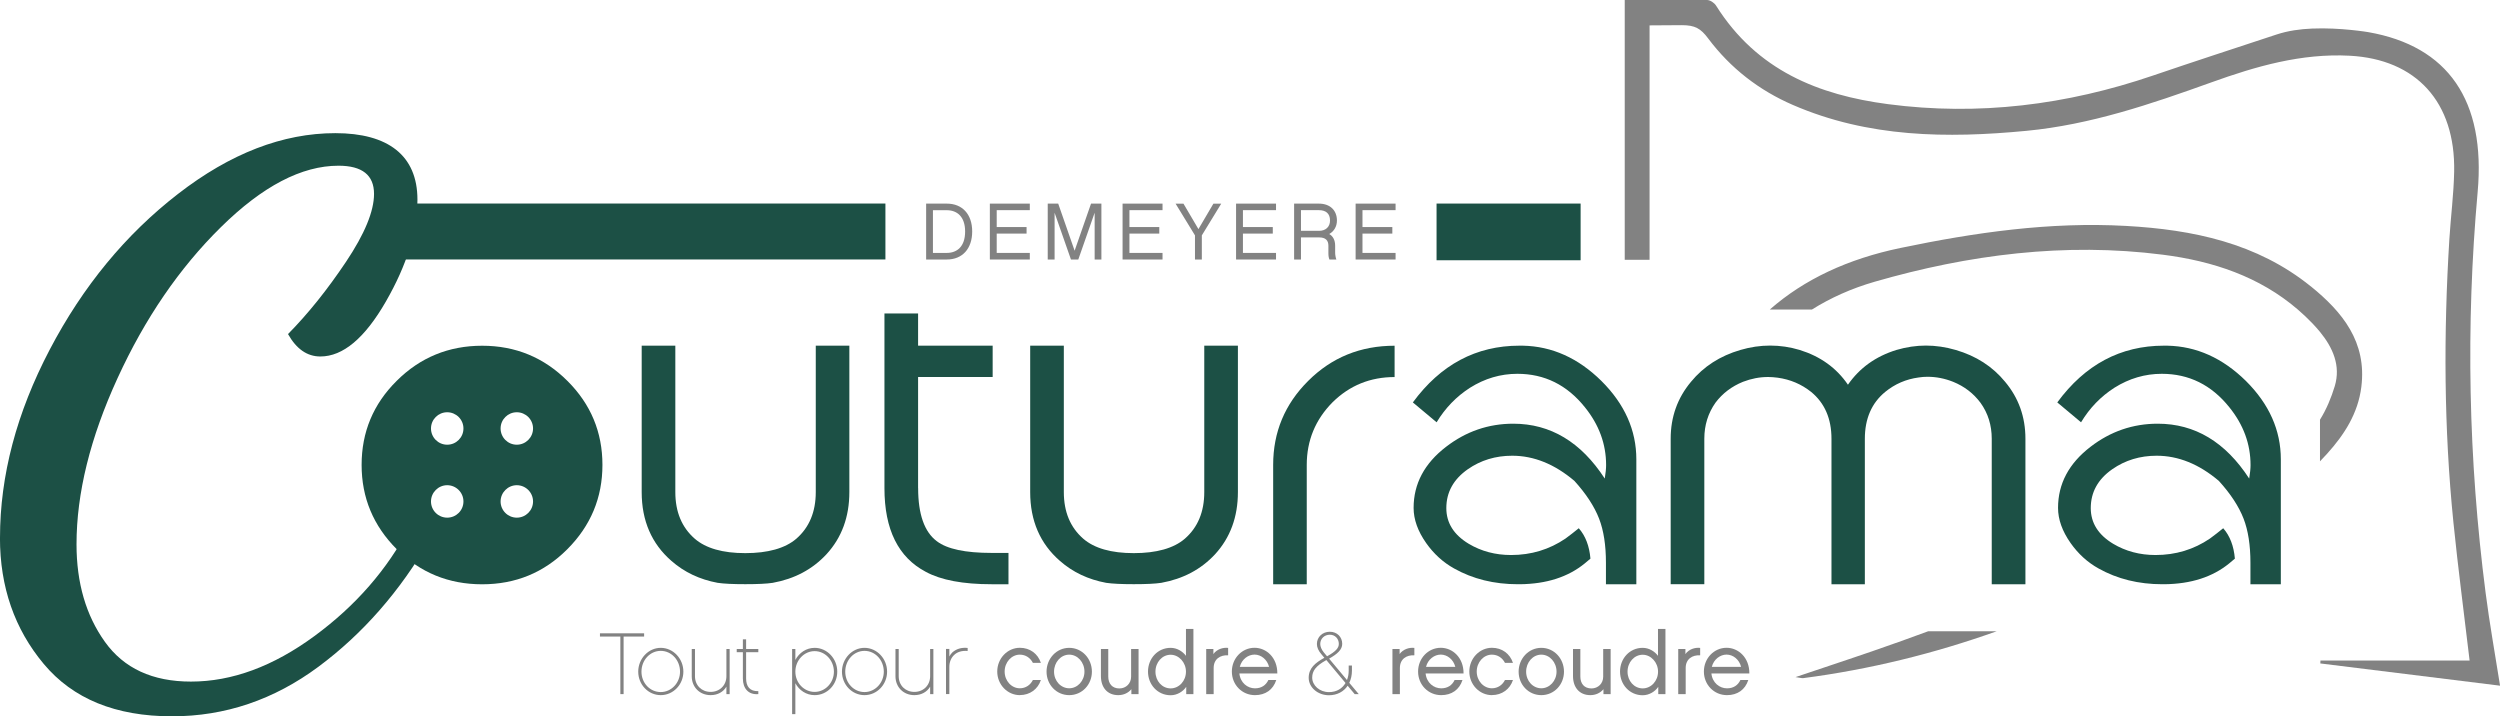 <?xml version="1.0" encoding="UTF-8"?>
<svg id="Calque_1" data-name="Calque 1" xmlns="http://www.w3.org/2000/svg" version="1.1" viewBox="0 0 463 132.67">
  <defs>
    <style>
      .cls-1 {
        fill: #828282;
      }

      .cls-1, .cls-2 {
        stroke-width: 0px;
      }

      .cls-2 {
        fill: #1c5045;
      }
    </style>
  </defs>
  <g>
    <path class="cls-2" d="M401.4,64.02c5.39.11,10.23,2.29,14.53,6.52,4.32,4.29,6.48,9.14,6.48,14.53v23.13h-5.63v-3.98c0-3.25-.42-5.97-1.27-8.17-.88-2.26-2.4-4.59-4.58-6.99-3.67-3.11-7.51-4.66-11.52-4.66-3.08,0-5.82.83-8.22,2.5-2.66,1.86-3.98,4.26-3.98,7.2,0,2.74,1.38,4.94,4.15,6.61,2.32,1.38,4.93,2.08,7.84,2.08,3.73,0,7.09-1.02,10.08-3.05.09-.06.49-.37,1.23-.93l1.23-.98c1.24,1.41,1.96,3.29,2.16,5.63-.2.17-.55.46-1.06.89-3.08,2.51-7.07,3.8-11.99,3.85h-.38c-4.4,0-8.34-.97-11.82-2.92-2.03-1.13-3.76-2.7-5.17-4.7-1.55-2.2-2.33-4.38-2.33-6.52,0-4.46,2-8.23,6.01-11.31,3.7-2.85,7.85-4.28,12.45-4.28,6.89,0,12.54,3.39,16.94,10.16.17-1.02.25-1.85.25-2.5,0-3.9-1.31-7.47-3.94-10.72-3.3-4.12-7.47-6.18-12.5-6.18-3.1,0-6.03.86-8.77,2.58-2.51,1.61-4.58,3.74-6.18,6.4l-4.4-3.68c5.14-7,11.72-10.51,19.74-10.51h.64ZM384.29,77.83l-.04.04v-.04h.04Z"/>
    <path class="cls-2" d="M70.7,37.71c-1.17,0-2.13,2.32-2.13,5.17s.95,5.17,2.13,5.17h93.28v-10.35h-93.28Z"/>
    <rect class="cls-2" x="266.05" y="37.7" width="26.68" height="10.5"/>
    <path class="cls-2" d="M151.07,64.02h6.23v27.11c0,4.6-1.41,8.44-4.24,11.52-2.6,2.8-5.92,4.56-9.95,5.29-1.1.17-2.79.25-5.08.25s-3.97-.08-5.12-.25c-3.33-.62-6.18-1.97-8.56-4.06-3.67-3.19-5.51-7.44-5.51-12.75v-27.11h6.23v27.11c0,3.67,1.2,6.55,3.6,8.64,2.06,1.78,5.18,2.67,9.36,2.67s7.38-.89,9.45-2.67c2.4-2.09,3.6-4.97,3.6-8.64v-27.11Z"/>
    <path class="cls-2" d="M170.04,90.41c0,4.83,1.16,8.11,3.47,9.83,1.89,1.44,5.27,2.16,10.12,2.16h3.14v5.8h-3.14c-5.28,0-9.33-.76-12.16-2.29-5.11-2.68-7.67-7.85-7.67-15.5v-32.36h6.23v5.97h13.81v5.8h-13.81v20.58Z"/>
    <path class="cls-2" d="M223.03,64.02h6.23v27.11c0,4.6-1.41,8.44-4.23,11.52-2.6,2.8-5.92,4.56-9.96,5.29-1.1.17-2.8.25-5.09.25s-3.97-.08-5.12-.25c-3.33-.62-6.18-1.97-8.56-4.06-3.67-3.19-5.51-7.44-5.51-12.75v-27.11h6.23v27.11c0,3.67,1.2,6.55,3.6,8.64,2.06,1.78,5.18,2.67,9.36,2.67s7.39-.89,9.45-2.67c2.4-2.09,3.6-4.97,3.6-8.64v-27.11Z"/>
    <path class="cls-2" d="M258.28,69.83c-4.49,0-8.32,1.55-11.48,4.66-3.19,3.22-4.79,7.09-4.79,11.61v22.11h-6.22v-22.11c0-6.07,2.16-11.25,6.48-15.55,4.35-4.35,9.69-6.52,16.01-6.52v5.8Z"/>
    <path class="cls-2" d="M282.04,64.02c5.39.11,10.24,2.29,14.53,6.52,4.32,4.29,6.48,9.14,6.48,14.53v23.13h-5.63v-3.98c0-3.25-.42-5.97-1.27-8.17-.88-2.26-2.4-4.59-4.57-6.99-3.67-3.11-7.51-4.66-11.52-4.66-3.08,0-5.82.83-8.22,2.5-2.65,1.86-3.98,4.26-3.98,7.2,0,2.74,1.38,4.94,4.15,6.61,2.32,1.38,4.93,2.08,7.84,2.08,3.73,0,7.09-1.02,10.08-3.05.08-.06.49-.37,1.23-.93l1.23-.98c1.24,1.41,1.96,3.29,2.16,5.63-.2.17-.55.46-1.06.89-3.08,2.51-7.07,3.8-11.99,3.85h-.38c-4.41,0-8.35-.97-11.82-2.92-2.03-1.13-3.76-2.7-5.17-4.7-1.55-2.2-2.33-4.38-2.33-6.52,0-4.46,2-8.23,6.01-11.31,3.7-2.85,7.85-4.28,12.45-4.28,6.89,0,12.54,3.39,16.94,10.16.17-1.02.25-1.85.25-2.5,0-3.9-1.31-7.47-3.94-10.72-3.3-4.12-7.47-6.18-12.49-6.18-3.11,0-6.03.86-8.77,2.58-2.51,1.61-4.58,3.74-6.19,6.4l-4.4-3.68c5.14-7,11.72-10.51,19.74-10.51h.63ZM264.93,77.83l-.04.04v-.04h.04Z"/>
    <path class="cls-2" d="M375.1,108.2h-6.23v-26.94c0-2.51-.69-4.73-2.07-6.65-1.3-1.75-2.99-3.05-5.08-3.9-1.56-.62-3.14-.93-4.75-.93-.54,0-1.09.04-1.65.13-2.31.31-4.38,1.2-6.18,2.67-2.51,2.06-3.77,4.96-3.77,8.68v26.94h-6.18v-26.94c0-3.73-1.26-6.62-3.77-8.68-1.81-1.44-3.87-2.31-6.18-2.63-.62-.08-1.22-.13-1.78-.13-1.58,0-3.13.3-4.66.89-2.09.85-3.78,2.13-5.08,3.85-1.38,1.95-2.08,4.18-2.08,6.69v26.94h-6.23v-26.94c0-4.04,1.26-7.55,3.77-10.55,2.32-2.82,5.37-4.79,9.15-5.89,1.83-.54,3.67-.81,5.51-.81s3.66.27,5.46.81c3.84,1.19,6.82,3.33,8.94,6.44,2.15-3.11,5.14-5.25,8.98-6.44,1.84-.54,3.66-.81,5.46-.81s3.67.27,5.51.81c3.78,1.1,6.83,3.06,9.15,5.89,2.51,2.99,3.77,6.51,3.77,10.55v26.94Z"/>
    <path class="cls-2" d="M0,99.61c0-11.53,3.07-23.15,9.21-34.86,6.14-11.71,14.05-21.32,23.75-28.83,9.69-7.51,19.41-11.26,29.15-11.26s15.2,4.11,15.2,12.32c0,5.8-1.95,12.09-5.85,18.87-3.9,6.78-7.94,10.17-12.13,10.17-2.44,0-4.43-1.38-5.99-4.15,3.7-3.75,7.28-8.21,10.74-13.38,3.46-5.17,5.19-9.37,5.19-12.58,0-3.48-2.19-5.22-6.58-5.22-6.82,0-14.08,3.79-21.77,11.37-7.7,7.58-14.08,16.91-19.15,27.97-5.07,11.06-7.6,21.32-7.6,30.78,0,7.14,1.75,13.16,5.26,18.06,3.51,4.91,8.82,7.36,15.93,7.36,7.6,0,15.22-2.81,22.87-8.43,7.65-5.62,13.52-12.36,17.61-20.21l3.8,2.28c-5.56,9.64-12.45,17.51-20.68,23.62-8.24,6.11-17.27,9.17-27.11,9.17-10.43,0-18.34-3.23-23.75-9.7-5.41-6.47-8.11-14.25-8.11-23.36Z"/>
    <path class="cls-2" d="M105.09,70.55c-4.35-4.35-9.62-6.52-15.8-6.52s-11.49,2.17-15.84,6.52c-4.32,4.29-6.48,9.47-6.48,15.55s2.17,11.28,6.52,15.63c4.32,4.32,9.59,6.48,15.8,6.48s11.44-2.16,15.76-6.48c4.35-4.35,6.52-9.56,6.52-15.63s-2.16-11.25-6.48-15.55ZM82.82,95.87c-1.66,0-3-1.35-3-3s1.35-3.01,3-3.01,3.01,1.35,3.01,3.01-1.34,3-3.01,3ZM82.82,82.36c-1.66,0-3-1.35-3-3.01s1.35-3,3-3,3.01,1.34,3.01,3-1.34,3.01-3.01,3.01ZM95.71,95.87c-1.66,0-3-1.35-3-3s1.35-3.01,3-3.01,3.01,1.35,3.01,3.01-1.35,3-3.01,3ZM95.71,82.36c-1.66,0-3-1.35-3-3.01s1.35-3,3-3,3.01,1.34,3.01,3-1.35,3.01-3.01,3.01Z"/>
  </g>
  <g>
    <path class="cls-1" d="M351.13,119.07c-6,2.16-12.06,4.11-18.6,6.33.85.12,1.15.22,1.43.19,12.34-1.61,24.27-4.56,35.83-8.68h-12.69c-1.99.73-3.98,1.45-5.97,2.17Z"/>
    <path class="cls-1" d="M428.22,5.29c-2.24.09-4.47.4-6.6,1.1-7.84,2.59-15.38,5.04-22.88,7.6-16.01,5.46-32.34,7.5-49.07,5.3-12.85-1.69-24.28-6.22-31.85-18.24-.33-.53-1.11-1.05-1.68-1.05-5.13-.01-10.01,0-15.24,0v48.11s4.6,0,4.6,0V4.7c2.34-.03,4.04-.04,6-.04,2.41.01,3.45.59,4.83,2.43,4.16,5.56,9.48,9.65,15.72,12.35,13.97,6.05,28.54,6.2,43.25,4.79,11.84-1.13,23.05-4.95,34.23-8.97,8.3-2.99,16.7-5.41,25.63-4.94,12.32.65,19.61,8.57,19.35,21.49-.08,4.18-.63,8.34-.89,12.51-1.08,17.49-1.01,34.97.75,52.41.85,8.4,1.96,16.77,3,25.6h-27.62c-.02.34-.01.2-.03.54,11.06,1.37,22.11,2.73,33.29,4.12-.95-6.03-1.96-11.61-2.68-17.24-3.18-24.66-3.7-49.37-1.47-74.17,1.53-16.98-5.49-27.05-20.27-29.63,0,0-5.2-.88-10.36-.66Z"/>
    <path class="cls-1" d="M427.95,53.03c-9.96-8.04-21.85-10.5-34.21-11.19-14.11-.79-27.98,1.21-41.76,4.08-9.72,2.02-17.82,5.79-24.22,11.41h7.8c3.45-2.16,7.3-3.9,11.62-5.15,17.4-5.02,35.24-7.33,53.37-5.01,9.27,1.18,17.91,4.05,25.01,10.16.94.81,1.85,1.67,2.74,2.6.47.5.93,1.01,1.36,1.53,2.37,2.91,3.88,6.25,2.74,10.05-.63,2.09-1.54,4.3-2.74,6.22v7.71c.44-.46.88-.92,1.31-1.4,3.21-3.55,5.74-7.49,6.35-12.39,1.04-8.3-3.49-13.87-9.36-18.62Z"/>
    <g>
      <path class="cls-1" d="M115.49,117.89v10.66h-.6v-10.66h-3.78v-.6h8.18v.6h-3.8Z"/>
      <path class="cls-1" d="M126.56,124.39c0,2.4-1.88,4.35-4.19,4.35s-4.17-1.95-4.17-4.35,1.88-4.41,4.17-4.41,4.19,1.98,4.19,4.41ZM125.94,124.39c0-2.13-1.59-3.85-3.57-3.85s-3.57,1.72-3.57,3.85,1.6,3.78,3.57,3.78,3.57-1.7,3.57-3.78Z"/>
      <path class="cls-1" d="M135.13,128.55h-.6v-1.38c-.57.97-1.61,1.57-2.92,1.57-2.03,0-3.5-1.48-3.5-3.5v-5.05h.6v5.05c0,1.69,1.23,2.9,2.9,2.9s2.92-1.22,2.92-2.9v-5.05h.6v8.36Z"/>
      <path class="cls-1" d="M138.18,125.66c0,1.43.66,2.4,2.26,2.34v.55c-1.8.16-2.86-1.02-2.86-2.89v-4.87h-1.14v-.6h1.14v-1.78h.6v1.78h2.26v.6h-2.26v4.87Z"/>
      <path class="cls-1" d="M150.87,128.74c-1.54,0-2.87-.89-3.57-2.21v5.73h-.6v-12.07h.6v2.03c.7-1.33,2.03-2.24,3.57-2.24,2.3,0,4.19,1.98,4.19,4.41s-1.88,4.35-4.19,4.35ZM150.87,120.59c-1.96,0-3.57,1.71-3.57,3.8s1.61,3.75,3.57,3.75,3.57-1.69,3.57-3.75-1.59-3.8-3.57-3.8Z"/>
      <path class="cls-1" d="M164.29,124.39c0,2.4-1.88,4.35-4.19,4.35s-4.17-1.95-4.17-4.35,1.88-4.41,4.17-4.41,4.19,1.98,4.19,4.41ZM163.68,124.39c0-2.13-1.59-3.85-3.57-3.85s-3.57,1.72-3.57,3.85,1.61,3.78,3.57,3.78,3.57-1.7,3.57-3.78Z"/>
      <path class="cls-1" d="M172.86,128.55h-.6v-1.38c-.57.97-1.61,1.57-2.92,1.57-2.03,0-3.5-1.48-3.5-3.5v-5.05h.6v5.05c0,1.69,1.23,2.9,2.9,2.9s2.92-1.22,2.92-2.9v-5.05h.6v8.36Z"/>
      <path class="cls-1" d="M179.21,120.56c-1.1-.1-1.95.21-2.47.71-.6.54-.92,1.35-.92,2.22v5.05h-.62v-8.36h.62v1.4c.15-.27.32-.53.55-.75.73-.65,1.7-.96,2.84-.83v.55Z"/>
      <path class="cls-1" d="M188.88,128.74c-2.3,0-4.19-1.95-4.19-4.37s1.88-4.4,4.19-4.4c1.87,0,3.33,1.1,3.89,2.79h-1.48c-.47-.91-1.33-1.52-2.42-1.52-1.54,0-2.81,1.41-2.81,3.13s1.27,3.1,2.81,3.1c1.1,0,1.96-.62,2.42-1.53h1.48c-.55,1.69-2.03,2.79-3.89,2.79Z"/>
      <path class="cls-1" d="M202.22,124.39c0,2.4-1.82,4.35-4.2,4.35s-4.2-1.95-4.2-4.35,1.83-4.41,4.2-4.41,4.2,1.98,4.2,4.41ZM200.84,124.39c0-1.74-1.27-3.15-2.82-3.15s-2.81,1.41-2.81,3.15,1.27,3.08,2.81,3.08,2.82-1.38,2.82-3.08Z"/>
      <path class="cls-1" d="M210.86,128.55h-1.33v-.91c-.57.68-1.41,1.1-2.43,1.1-2.05,0-3.21-1.46-3.21-3.52v-5.03h1.36v5.1c0,1.33.73,2.21,2.06,2.21,1.23,0,2.17-.93,2.17-2.17v-5.13h1.38v8.36Z"/>
      <path class="cls-1" d="M221.02,128.55h-1.33v-1.35c-.58.86-1.66,1.56-2.89,1.56-2.4,0-4.19-1.96-4.19-4.38s1.78-4.4,4.19-4.4c1.2,0,2.24.67,2.84,1.48v-4.98h1.38v12.07ZM216.8,121.26c-1.57,0-2.81,1.4-2.81,3.13s1.23,3.1,2.81,3.1,2.84-1.4,2.84-3.1-1.3-3.13-2.84-3.13Z"/>
      <path class="cls-1" d="M227.45,121.36c-1.44-.08-2.68.68-2.68,2.35v4.84h-1.38v-8.36h1.33v.94c.63-.89,1.77-1.25,2.73-1.14v1.36Z"/>
      <path class="cls-1" d="M236.36,125.95c-.58,1.79-2.01,2.79-3.94,2.79-2.4,0-4.28-1.92-4.28-4.37s1.88-4.4,4.2-4.4c2.16,0,4.24,1.79,4.22,4.75h-7.03c.18,1.74,1.51,2.76,2.89,2.76,1.18,0,2.03-.57,2.48-1.54h1.46ZM235.03,123.5c-.34-1.36-1.48-2.27-2.69-2.27-1.15,0-2.37.84-2.73,2.27h5.42Z"/>
      <path class="cls-1" d="M249.59,126.99c-.73,1.1-1.96,1.77-3.47,1.77-2.05,0-3.75-1.44-3.75-3.23s1.2-2.76,2.9-3.71l-.52-.62c-.57-.65-.86-1.31-.86-1.93,0-1.3,1.04-2.27,2.39-2.27s2.3.96,2.3,2.25c0,1.05-.89,1.87-2.43,2.73l3.31,3.96c.21-.52.32-1.12.32-1.75v-.93h.6v.93c0,.86-.18,1.62-.49,2.27l1.75,2.09h-.75l-1.31-1.56ZM245.63,122.25c-1.98,1.1-2.61,2.03-2.61,3.24,0,1.46,1.38,2.69,3.1,2.69,1.43,0,2.47-.67,3.07-1.69l-3.55-4.25ZM245.78,121.54c1.65-.91,2.17-1.56,2.17-2.29,0-.96-.7-1.7-1.67-1.7-1.02,0-1.77.75-1.77,1.72,0,.47.24,1.05.66,1.56l.6.71Z"/>
      <path class="cls-1" d="M261.94,121.36c-1.44-.08-2.68.68-2.68,2.35v4.84h-1.38v-8.36h1.33v.94c.63-.89,1.77-1.25,2.73-1.14v1.36Z"/>
      <path class="cls-1" d="M270.85,125.95c-.58,1.79-2.01,2.79-3.94,2.79-2.4,0-4.28-1.92-4.28-4.37s1.88-4.4,4.2-4.4c2.16,0,4.24,1.79,4.22,4.75h-7.03c.18,1.74,1.51,2.76,2.89,2.76,1.18,0,2.03-.57,2.48-1.54h1.46ZM269.52,123.5c-.34-1.36-1.48-2.27-2.69-2.27-1.15,0-2.37.84-2.73,2.27h5.42Z"/>
      <path class="cls-1" d="M276.31,128.74c-2.3,0-4.19-1.95-4.19-4.37s1.88-4.4,4.19-4.4c1.87,0,3.33,1.1,3.89,2.79h-1.48c-.47-.91-1.33-1.52-2.42-1.52-1.54,0-2.81,1.41-2.81,3.13s1.27,3.1,2.81,3.1c1.1,0,1.96-.62,2.42-1.53h1.48c-.55,1.69-2.03,2.79-3.89,2.79Z"/>
      <path class="cls-1" d="M289.65,124.39c0,2.4-1.82,4.35-4.2,4.35s-4.2-1.95-4.2-4.35,1.83-4.41,4.2-4.41,4.2,1.98,4.2,4.41ZM288.27,124.39c0-1.74-1.27-3.15-2.82-3.15s-2.81,1.41-2.81,3.15,1.27,3.08,2.81,3.08,2.82-1.38,2.82-3.08Z"/>
      <path class="cls-1" d="M298.29,128.55h-1.33v-.91c-.57.68-1.41,1.1-2.43,1.1-2.04,0-3.21-1.46-3.21-3.52v-5.03h1.36v5.1c0,1.33.73,2.21,2.06,2.21,1.23,0,2.17-.93,2.17-2.17v-5.13h1.38v8.36Z"/>
      <path class="cls-1" d="M308.44,128.55h-1.33v-1.35c-.58.86-1.66,1.56-2.89,1.56-2.4,0-4.19-1.96-4.19-4.38s1.78-4.4,4.19-4.4c1.2,0,2.24.67,2.84,1.48v-4.98h1.38v12.07ZM304.23,121.26c-1.57,0-2.81,1.4-2.81,3.13s1.23,3.1,2.81,3.1,2.84-1.4,2.84-3.1-1.3-3.13-2.84-3.13Z"/>
      <path class="cls-1" d="M314.87,121.36c-1.44-.08-2.68.68-2.68,2.35v4.84h-1.38v-8.36h1.33v.94c.63-.89,1.77-1.25,2.73-1.14v1.36Z"/>
      <path class="cls-1" d="M323.78,125.95c-.58,1.79-2.01,2.79-3.94,2.79-2.4,0-4.28-1.92-4.28-4.37s1.88-4.4,4.2-4.4c2.16,0,4.24,1.79,4.22,4.75h-7.03c.18,1.74,1.51,2.76,2.89,2.76,1.19,0,2.03-.57,2.48-1.54h1.46ZM322.45,123.5c-.34-1.36-1.48-2.27-2.69-2.27-1.15,0-2.37.84-2.73,2.27h5.42Z"/>
    </g>
    <g>
      <path class="cls-1" d="M171.52,37.71h3.83c2.86,0,4.7,1.95,4.7,5.16s-1.83,5.19-4.7,5.19h-3.83v-10.35ZM172.78,38.92v7.92h2.56c1.91,0,3.4-1.18,3.4-3.96s-1.51-3.95-3.4-3.95h-2.56Z"/>
      <path class="cls-1" d="M190.72,37.71v1.21h-6.13v3.13h5.53v1.21h-5.53v3.58h6.13v1.22h-7.4v-10.35h7.4Z"/>
      <path class="cls-1" d="M204,48.06h-1.27v-8.66l-3.03,8.66h-1.36l-3.03-8.66v8.66h-1.27v-10.35h1.94l3.04,8.72,3.04-8.72h1.92v10.35Z"/>
      <path class="cls-1" d="M215.3,37.71v1.21h-6.13v3.13h5.53v1.21h-5.53v3.58h6.13v1.22h-7.4v-10.35h7.4Z"/>
      <path class="cls-1" d="M222.58,43.59v4.47h-1.27v-4.47l-3.59-5.87h1.46l2.77,4.71,2.77-4.71h1.45l-3.59,5.87Z"/>
      <path class="cls-1" d="M236.32,37.71v1.21h-6.13v3.13h5.53v1.21h-5.53v3.58h6.13v1.22h-7.4v-10.35h7.4Z"/>
      <path class="cls-1" d="M247.49,48.06h-1.28c-.12-.28-.19-.64-.19-1.12v-1.42c0-1-.52-1.55-1.7-1.55h-3.38v4.09h-1.27v-10.35h4.58c2.12,0,3.35,1.28,3.35,3.13,0,1.1-.54,2-1.42,2.5.7.42,1.09,1.13,1.09,2.18v1.28c0,.39.1.95.22,1.25ZM244.29,42.75c1.22,0,2.03-.73,2.03-1.91,0-1.34-.81-1.92-2.07-1.92h-3.31v3.83h3.35Z"/>
      <path class="cls-1" d="M258.46,37.71v1.21h-6.13v3.13h5.53v1.21h-5.53v3.58h6.13v1.22h-7.4v-10.35h7.4Z"/>
    </g>
  </g>
</svg>